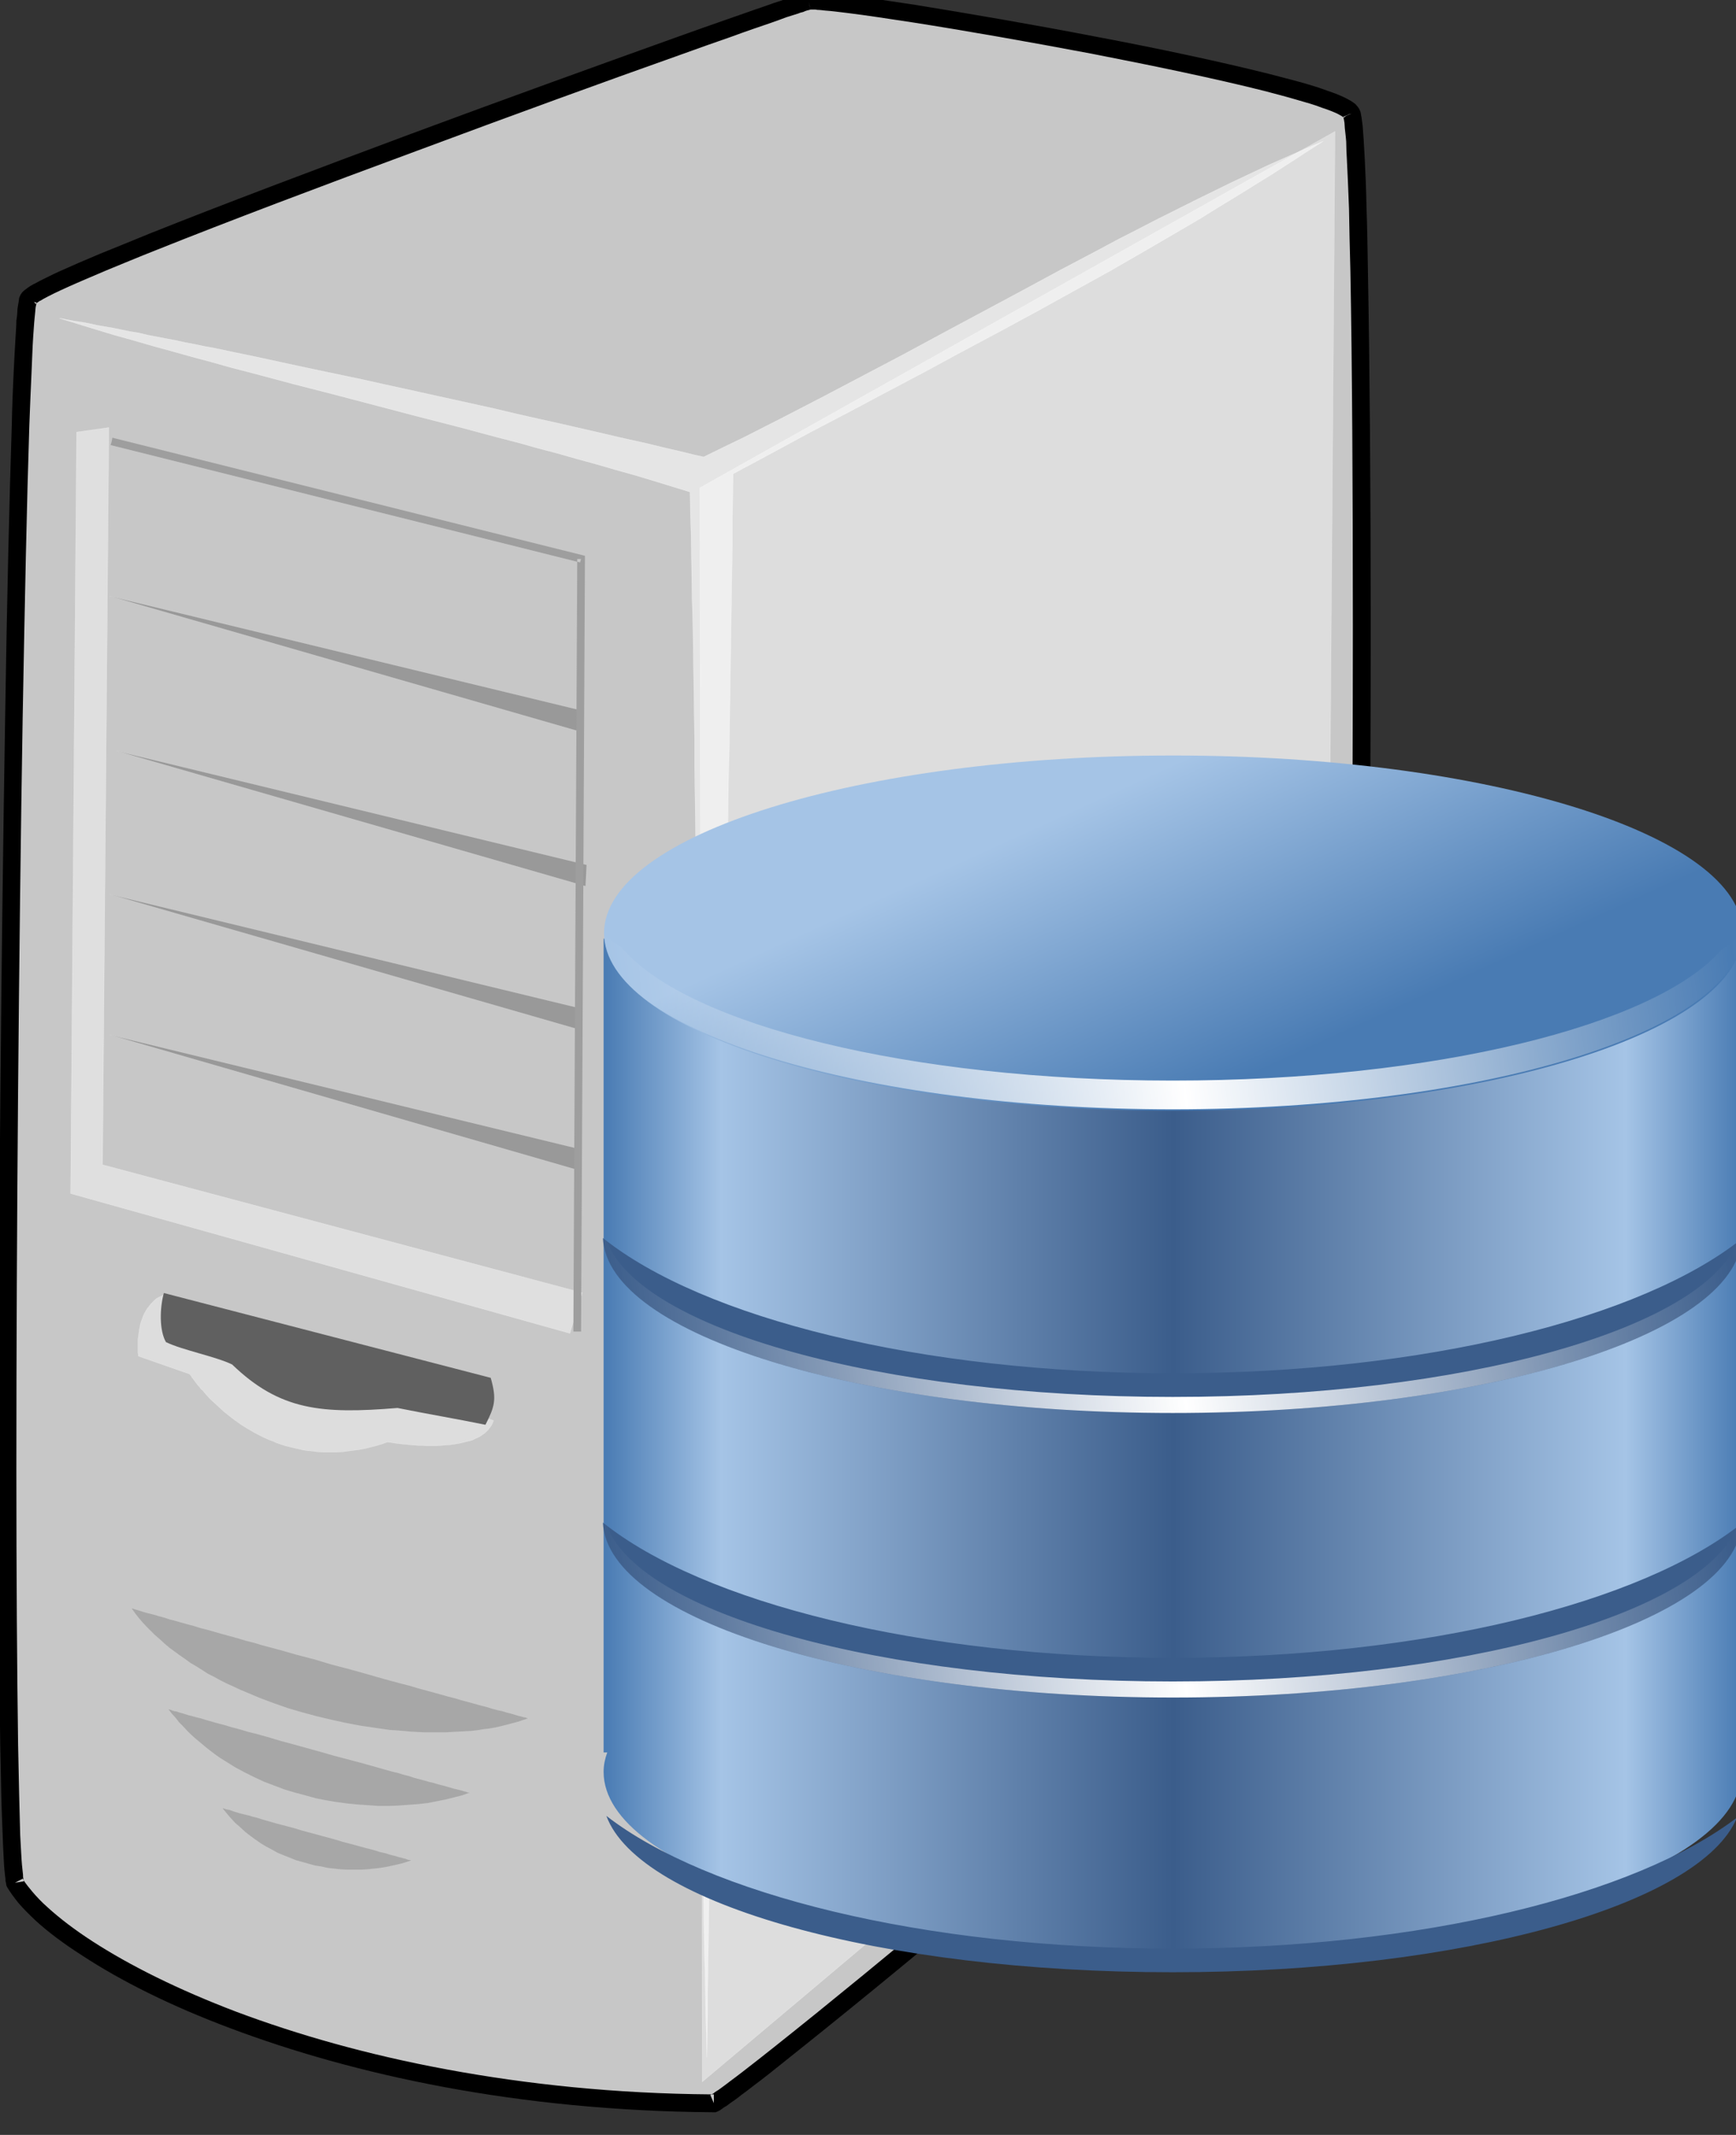 <?xml version="1.0" encoding="UTF-8" standalone="no"?>
<!-- Created with Inkscape (http://www.inkscape.org/) -->
<svg
    xmlns:inkscape="http://www.inkscape.org/namespaces/inkscape"
    xmlns:rdf="http://www.w3.org/1999/02/22-rdf-syntax-ns#"
    xmlns="http://www.w3.org/2000/svg"
    xmlns:sodipodi="http://sodipodi.sourceforge.net/DTD/sodipodi-0.dtd"
    xmlns:cc="http://creativecommons.org/ns#"
    xmlns:xlink="http://www.w3.org/1999/xlink"
    xmlns:dc="http://purl.org/dc/elements/1.1/"
    xmlns:svg="http://www.w3.org/2000/svg"
    xmlns:ns1="http://sozi.baierouge.fr"
    id="svg11525"
    sodipodi:docname="New document 5"
    viewBox="0 0 233.1 286.61"
    version="1.1"
    inkscape:version="0.48.1 r9760"
  >
  <rect x="0" y="0" width="233.1" height="286.61" fill="#333333" stroke="none"/>
  <defs
      id="defs11527"
    >
    <linearGradient
        id="linearGradient6035-4"
      >
      <stop
          id="stop6037-2"
          style="stop-color:#ffffff"
          offset="0"
      />
      <stop
          id="stop6039-9"
          style="stop-color:#ffffff;stop-opacity:0"
          offset="1"
      />
    </linearGradient
    >
    <linearGradient
        id="linearGradient11801"
        y2="511.97"
        spreadMethod="reflect"
        gradientUnits="userSpaceOnUse"
        x2="286.63"
        gradientTransform="matrix(4.963 0 0 4.963 278.63 -3355.4)"
        y1="511.97"
        x1="269.97"
        inkscape:collect="always"
      >
      <stop
          id="stop5497-7"
          style="stop-color:#497bb3"
          offset="0"
      />
      <stop
          id="stop5501-5"
          style="stop-color:#a5c4e6"
          offset=".205"
      />
      <stop
          id="stop5499-8"
          style="stop-color:#3b5d8b"
          offset="1"
      />
    </linearGradient
    >
    <linearGradient
        id="linearGradient11803"
        y2="527.34"
        gradientUnits="userSpaceOnUse"
        x2="286.63"
        y1="518.56"
        x1="282.36"
        inkscape:collect="always"
      >
      <stop
          id="stop5468-4"
          style="stop-color:#a5c4e6"
          offset="0"
      />
      <stop
          id="stop5470-8"
          style="stop-color:#497bb3"
          offset="1"
      />
    </linearGradient
    >
    <linearGradient
        id="linearGradient11805"
        y2="520.33"
        xlink:href="#linearGradient6035-4"
        spreadMethod="reflect"
        gradientUnits="userSpaceOnUse"
        x2="327.78"
        gradientTransform="matrix(4.199 0 0 4.199 407.33 -3062.9)"
        y1="522.61"
        x1="308.5"
        inkscape:collect="always"
    />
    <linearGradient
        id="linearGradient11807"
        y2="520.33"
        xlink:href="#linearGradient6035-4"
        spreadMethod="reflect"
        gradientUnits="userSpaceOnUse"
        x2="327.78"
        gradientTransform="matrix(4.199 0 0 4.199 407.33 -3015.8)"
        y1="522.61"
        x1="308.5"
        inkscape:collect="always"
    />
    <linearGradient
        id="linearGradient11809"
        y2="520.33"
        xlink:href="#linearGradient6035-4"
        spreadMethod="reflect"
        gradientUnits="userSpaceOnUse"
        x2="327.78"
        gradientTransform="matrix(4.199 0 0 4.199 407.33 -2971.6)"
        y1="522.61"
        x1="308.5"
        inkscape:collect="always"
    />
  </defs
  >
  <sodipodi:namedview
      id="base"
      bordercolor="#666666"
      inkscape:pageshadow="2"
      inkscape:window-y="259"
      fit-margin-left="0"
      pagecolor="#ffffff"
      fit-margin-top="0"
      inkscape:window-maximized="0"
      inkscape:zoom="0.35"
      inkscape:window-x="2349"
      inkscape:window-height="514"
      showgrid="false"
      borderopacity="1.0"
      inkscape:current-layer="layer1"
      inkscape:cx="43.614307"
      inkscape:cy="183.30423"
      fit-margin-right="0"
      fit-margin-bottom="0"
      inkscape:window-width="716"
      inkscape:pageopacity="0.0"
      inkscape:document-units="px"
  />
  <g
      id="layer1"
      inkscape:label="Layer 1"
      inkscape:groupmode="layer"
      transform="translate(-331.39 -429.06)"
    >
    <g
        id="g16774-4"
        transform="matrix(1.12 0 0 1.12 -912.62 1550.9)"
      >
      <g
          id="layer1-3-5-2"
          inkscape:label="Capa 1"
          transform="translate(705.43 -1146.4)"
        >
        <g
            id="g10-5-2"
            transform="matrix(0.042 0 0 0.042 319.39 59.128)"
            class="Graphic"
          >
          <g
              id="g12-4-2"
            >
            <g
                id="g14-64-0"
                style="fill:#c7c7c7"
              >
              <path
                  id="path16-1-5"
                  inkscape:connector-curvature="0"
                  d="m5903 2361c50 82 34 3995-31 4149-51 122-1703 1495-1789 1531-1117-7-1870-414-1995-629-48-270-7-4433 38-4520 40-76 2153-833 2227-851 67-15 1493 229 1550 320z"
              />
            </g
            >
            <g
                id="g18-6-5"
                style="fill:#000000"
              >
              <path
                  id="path20-8-2"
                  inkscape:connector-curvature="0"
                  d="m5881 2374 2-1-2 2c0-1-1-1-1-1v-2l7-3-2 2-5 1 5-1-2 2-2 1zm2-1 2-2 2-2 5-2-5 4 5-4h1l-6 3v1-1l-4 3zm10-6h-1 1-1l11-6-10 5v1zm11-4-11 4v-1l11-3zm20-15c-2-3-4-6-7-9-2-3-5-5-8-7-5-4-12-8-20-12-7-4-15-7-24-11s-19-7-30-11c-21-8-47-16-75-24-29-8-61-16-95-25-136-34-313-72-494-106-181-35-364-66-511-90-73-11-138-21-189-27-25-3-47-6-65-8-9-1-17-1-24-2-4 0-7 0-10-1h-9c-3 0-5 0-7 1h-4c-2 0-3 0-4 1-2 0-4 1-7 2-2 0-5 1-8 2s-7 2-11 3c-4 2-8 3-13 5-10 3-22 7-35 12-13 4-28 9-44 15-33 11-71 25-115 40-43 15-91 32-144 51-209 75-481 173-753 274-271 101-542 203-747 285-51 21-98 40-140 57-43 18-80 34-111 48-16 7-30 14-42 20-13 6-24 12-33 17-5 2-9 5-13 7-4 3-8 5-10 7-4 3-7 5-9 7-5 4-7 8-9 11-1 2-2 5-4 9 0 3-1 6-1 9-1 3-1 7-2 11s-1 8-2 13c0 9-1 20-3 32 0 13-1 27-2 42-2 31-4 69-6 111-2 43-4 91-5 144-7 213-14 504-19 835-11 662-19 1482-19 2144 0 308 2 583 5 791 1 52 2 100 3 143s3 82 4 115c1 34 3 62 4 85 1 12 2 22 3 30 1 5 1 9 1 13 1 3 2 7 2 10l1 4 2 4c9 15 20 30 33 46 14 16 30 32 48 49 35 32 80 66 135 101 107 70 249 142 423 207 173 65 377 124 608 167s489 70 769 72h6l5-2 8-4c2-2 5-3 8-6 3-2 6-4 10-6l12-9c9-6 19-13 30-22 11-8 23-17 37-28 27-20 58-45 93-73s74-59 116-93c169-136 385-315 600-497 215-181 430-366 593-512 41-37 79-71 113-103 34-31 64-59 89-84 13-13 24-24 34-35 11-11 20-20 28-29s14-17 19-23c3-4 5-8 7-10 2-4 4-8 6-11 0-2 1-5 2-8s2-5 3-9c1-6 2-13 3-22 2-8 3-17 4-28s2-22 3-35c2-25 4-55 7-89 1-34 3-72 5-113 8-166 14-391 19-648 10-516 16-1164 16-1743 0-389-3-747-8-1012-1-66-2-127-4-181-1-53-3-100-5-139-1-20-2-38-3-53-1-16-2-30-3-41-1-6-1-11-2-16s-1-10-2-13c-1-4-1-8-2-11-1-2-1-4-2-5-1-3-2-5-3-6zm-37 21 12-12-12 12zm-6 9c1 3 1 7 2 11 0 4 1 9 1 15 1 11 3 24 4 39 0 15 1 33 2 52 2 39 4 86 6 139 1 53 2 114 4 180 5 264 7 622 7 1011 0 578-5 1227-15 1742-6 257-12 481-19 646-2 42-4 79-6 113-2 33-4 63-6 88-1 12-2 24-4 34 0 10-2 18-3 26-1 7-2 14-3 18 0 3-1 4-1 6 0 1-1 2-1 2 0 1-1 2-2 4-1 1-3 4-4 6-5 6-10 13-17 21-7 7-16 17-26 27l-34 34c-25 24-54 52-88 83-33 31-71 66-112 102-163 146-377 330-592 512-215 181-431 360-598 495-42 34-81 65-116 93s-66 52-93 73c-13 10-26 20-37 28-10 8-20 15-28 21-4 3-8 6-12 8-3 2-6 4-8 6-2 1-4 2-5 3-276-2-528-29-755-71-228-42-429-100-600-164-169-64-308-134-413-202-51-33-94-66-128-97-17-15-31-30-43-44-10-12-19-23-26-34v-4c-1-3-1-7-1-11-1-8-2-18-3-28-2-23-3-51-5-84-1-33-2-71-3-115-1-42-2-90-3-142-3-208-5-482-5-790 0-662 7-1481 18-2143 6-330 12-622 19-834 2-53 4-101 6-144 2-42 3-79 5-109 1-16 2-30 3-42s2-22 3-31c0-4 1-8 1-11 1-4 1-6 2-9v-2c0-1 1-1 2-2 2-1 4-3 7-5 4-1 7-4 11-6 9-5 19-10 31-16s26-12 41-19c31-14 67-29 109-47 42-17 89-37 140-57 205-82 475-184 746-284 271-101 543-200 752-274 52-19 101-36 144-51 43-16 82-29 114-40 17-6 31-11 44-16 13-4 25-8 35-11 4-2 9-3 13-4 4-2 7-3 10-4s5-1 8-2l3-1-2-8 1 8h1 4 7c2 0 5 0 8 1 7 0 14 1 23 2 17 1 39 4 64 7 50 6 114 16 187 27 147 23 329 55 509 89 180 35 357 72 492 106 34 9 65 17 92 25 28 8 53 15 73 23 10 3 20 7 28 10 7 3 15 6 20 9s10 5 13 8c0 0 1 0 1 1s1 3 1 4zm-1806 5639c1 0 1-1 2-1h6v14l-8-13 8 13v11l-10-23s1-1 2-1zm-1965-617c1 1 1 3 2 4s1 3 1 4l-25 4 21-11 1-1-1 1 1-1h2-2zm39-4498v3c-1 0-1 1-2 1l-5-6-17-4 17 4-2-1 4 2 5 1zm-7-2 2 1-2-1zm-16-8 14 7-14-7zm14 7-10-11 10 11zm2217-841-2-17 2 17zm-4-17 4 17v1l-4-18z"
              />
            </g
            >
            <g
                id="g22-8-9"
                style="stroke:#ffffff;fill-opacity:.541;stroke-opacity:.541;fill:#ffffff"
              >
              <path
                  id="path24-1-0"
                  inkscape:connector-curvature="0"
                  d="m5822 2442-52 22-52 23-52 23-53 25-53 25-53 26-53 26-54 27-54 27-54 28-55 28-54 29-55 29-55 29-111 60-112 60-112 60-113 61-114 60-114 60-114 59-57 29-57 29-58 28-57 28-27-6-28-7-56-13-58-14-59-13-60-14-61-14-61-14-63-14-62-14-63-15-127-28-127-28-64-14-63-14-62-13-62-13-61-13-60-13-60-13-58-12-57-12-28-5-28-6-27-5-27-6-27-5-26-5-26-5-25-6-25-4-24-5-24-5-24-4-23-4-22-5-22-4-21-3-21-4-20-4 52 16 52 16 53 16 54 15 55 16 55 15 57 16 56 15 57 16 58 15 116 31 117 30 118 31 118 31 117 30 116 31 58 15 57 16 57 15 56 16 55 15 55 16 54 15 53 16 52 16 52 16 1 60 2 61 1 61 1 63 1 64 2 64 1 65 1 66 1 67 1 67 1 68v69l1 69 1 70 1 70v71l1 71v72l1 72 1 73 1 146 1 147v149l1 149 2 299 1 300 1 149 1 148 1 147 1 146 1 73v72l1 72 1 71v71l1 71 1 69 1 70v68l1 68 1 67 1 67 1 66 1 65 1 65 2 63 1 63 1 62 2 61 1 60 1-61 1-61v-63l1-63 1-64 1-65 1-66 1-67 1-67 1-68 1-69 2-69 1-70 1-71 1-71 1-72 1-72 2-73 1-73 1-73 3-148 3-149 2-151 3-151 6-303 5-303 3-151 3-150 2-149 3-149 1-73 2-73 1-73 1-72 1-71 1-72 1-70 2-70 1-70 1-68 1-68 1-68 1-66 1-66 1-65 1-64 1-64v-62l1-62 1-60 110-59 109-59 109-57 109-58 108-57 107-58 107-57 107-58 105-58 105-58 104-60 103-60 51-30 50-31 51-31 50-31 50-31 50-32 49-32 50-32z"
              />
            </g
            >
            <g
                id="g28-1-8"
                style="fill:none"
              >
              <path
                  id="path30-7-3"
                  inkscape:connector-curvature="0"
                  d="m5822 2442c-549 232-1156 606-1768 901-580-138-1417-322-1839-396 543 169 1257 327 1800 496 32 1271 16 3196 48 4467 16-1282 59-3238 75-4519 586-317 1161-601 1684-949z"
              />
            </g
            >
            <g
                id="g32-7-8"
                style="stroke:#ffffff;fill-opacity:.161;stroke-opacity:.161;fill:#000000"
              >
              <path
                  id="path34-1-0"
                  inkscape:connector-curvature="0"
                  d="m2420 6628 10 14 10 13 11 13 12 13 12 12 12 12 14 12 13 12 14 12 15 11 15 11 16 11 15 11 17 10 16 10 17 11 18 9 18 10 18 9 18 8 19 9 19 8 19 8 19 8 40 15 40 14 41 12 41 11 42 10 41 9 42 8 41 6 41 6 41 3 21 2 20 1 19 1h20 20 19l19-1 19-1 18-1 19-1 17-2 18-3 17-2 17-3 17-4 16-4 15-4 15-4 15-5 15-5-2-1h-1l-5-2-6-1-7-2-8-2-10-3-10-3-12-3-13-4-14-3-15-4-16-5-16-4-18-5-18-5-19-5-20-6-20-5-21-6-22-6-22-6-22-6-23-7-24-6-48-13-49-14-50-14-50-13-50-15-50-13-49-14-49-13-23-7-24-6-23-7-22-6-22-6-21-6-21-6-20-5-19-6-19-5-18-5-17-5-16-4-15-5-15-4-13-4-12-3-12-3-10-3-9-3-7-2-7-2-5-2h-2l-2-1z"
              />
            </g
            >
            <g
                id="g38-5-0"
                style="fill:none"
              >
              <path
                  id="path40-7-9"
                  inkscape:connector-curvature="0"
                  d="m2420 6628c201 289 833 431 1133 315-53-14-1066-293-1133-315z"
              />
            </g
            >
            <g
                id="g42-6-1"
                style="stroke:#ffffff;fill-opacity:.388;stroke-opacity:.388;fill:#ffffff"
              >
              <path
                  id="path44-7-9"
                  inkscape:connector-curvature="0"
                  d="m3454 6093-936-361-9 4-8 4-8 4-6 5-6 6-6 6-5 7-5 6-4 7-4 7-3 7-3 8-3 8-2 7-3 15-2 15-2 14v6 7 5 6 5 4 4l1 4v2 2 1 1l146 51 1 1 1 1 1 1 1 2 2 2 1 3 3 3 2 3 3 4 3 4 3 4 4 5 4 4 4 6 5 4 10 12 10 11 13 12 13 12 14 13 15 12 17 13 17 12 19 12 19 11 21 11 22 10 11 4 11 5 12 4 12 4 13 3 12 3 13 3 13 3 13 2 13 1 14 2 14 1h14 15 15l15-1 15-2 15-2 16-2 16-3 16-4 16-4 17-5 17-6h1l2 1h3l6 1 6 1 7 1 8 1 9 1 10 1 11 1 12 1 12 1h12l13 1h26l14-1 13-1 14-1 13-2 13-2 12-3 12-3 12-3 10-5 11-5 9-6 8-6 8-8 3-4 3-4 3-4 2-4 2-5 2-5z"
              />
            </g
            >
            <g
                id="g48-57-2"
                style="fill:none"
              >
              <path
                  id="path50-0-5"
                  inkscape:connector-curvature="0"
                  d="m3454 6093-936-361c-97 34-78 177-78 177l146 51s204 319 566 194c0 0 269 48 302-61z"
              />
            </g
            >
            <g
                id="g52-5-4"
                style="fill:#606060"
              >
              <path
                  id="path54-7-4"
                  inkscape:connector-curvature="0"
                  d="m3446 5971c-311-81-622-161-933-242-12 44-13 107 6 140 47 23 142 41 189 64 136 131 255 142 472 124 84 17 168 31 251 48 26-51 33-72 15-134z"
              />
            </g
            >
            <g
                id="g56-7-9"
                style="fill:none"
              >
              <path
                  id="path58-8-9"
                  inkscape:connector-curvature="0"
                  d="m3446 5971c-311-81-622-161-933-242-12 44-13 107 6 140 47 23 142 41 189 64 136 131 255 142 472 124 84 17 168 31 251 48 26-51 33-72 15-134z"
              />
            </g
            >
            <g
                id="g60-5-3"
                style="stroke:#ffffff;fill-opacity:.4;stroke-opacity:.4;fill:#ffffff"
              >
              <path
                  id="path62-2-6"
                  inkscape:connector-curvature="0"
                  d="m5856 2414-1813 1017 7 4549 1775-1494 31-4072z"
              />
            </g
            >
            <g
                id="g66-2-5"
                style="fill:none"
              >
              <path
                  id="path68-9-0"
                  inkscape:connector-curvature="0"
                  d="m5856 2414-1813 1017 7 4549 1775-1494 31-4072z"
              />
            </g
            >
            <g
                id="g70-9-2"
                style="stroke:#ffffff;fill-opacity:.161;stroke-opacity:.161;fill:#000000"
              >
              <path
                  id="path72-9-9"
                  inkscape:connector-curvature="0"
                  d="m2525 6916 10 13 11 12 10 13 11 11 11 12 11 11 12 11 12 10 12 10 12 10 13 10 12 9 13 9 13 8 27 17 28 15 28 14 28 13 29 11 29 11 30 9 30 8 29 8 30 6 30 5 30 4 30 3 30 2 29 2h29l29-1 27-2 28-2 27-3 26-5 25-5 24-6 24-6 22-8-2-1h-4l-4-2-5-1-6-2-8-2-8-2-9-2-10-3-10-3-11-3-12-3-13-4-13-3-14-4-15-4-15-4-15-5-16-4-16-5-17-4-18-5-35-10-36-10-38-10-38-10-38-11-76-21-37-10-37-11-36-10-17-4-17-5-17-5-16-4-16-5-15-4-15-4-14-4-14-4-13-4-12-3-11-3-12-3-10-3-9-3-8-2-8-3-7-1-6-2-5-2-4-1-3-1z"
              />
            </g
            >
            <g
                id="g76-2-3"
                style="fill:none"
              >
              <path
                  id="path78-7-5"
                  inkscape:connector-curvature="0"
                  d="m2525 6916c209 276 627 323 861 239-39-10-810-222-861-239z"
              />
            </g
            >
            <g
                id="g80-6-1"
                style="stroke:#ffffff;fill-opacity:.161;stroke-opacity:.161;fill:#000000"
              >
              <path
                  id="path82-0-7"
                  inkscape:connector-curvature="0"
                  d="m2680 7199 12 15 12 14 13 14 14 12 14 13 14 11 15 11 16 11 15 9 17 9 16 9 17 7 18 7 17 7 18 5 18 5 18 5 19 3 18 4 19 2 18 2 19 1h19 19l18-1 19-2 18-2 19-3 18-4 18-4 18-5 17-6h-1l-2-1h-3l-4-1-3-1-5-2-5-1-6-2-6-1-6-2-7-2-8-2-8-2-8-3-9-2-9-2-19-6-20-5-22-6-22-6-23-6-23-7-48-13-48-13-23-7-23-6-23-6-21-6-21-6-19-6-9-2-9-3-9-2-8-2-8-2-7-2-7-2-6-2-6-2-5-2-5-1-5-1-3-1-3-1-3-1h-2z"
              />
            </g
            >
            <g
                id="g86-0-3"
                style="fill:none"
              >
              <path
                  id="path88-3-1"
                  inkscape:connector-curvature="0"
                  d="m2680 7199c121 163 355 213 540 149-25-6-507-139-540-149z"
              />
            </g
            >
            <g
                id="g90-5-4"
                style="stroke:#ffffff;fill-opacity:.439;stroke-opacity:.439;fill:#fcfcfc"
              >
              <path
                  id="path92-9-6"
                  inkscape:connector-curvature="0"
                  d="m2356 3259-92 13-17 2173 1425 399 35-116-1369-365 18-2104z"
              />
            </g
            >
            <g
                id="g96-7-4"
                style="fill:none"
              >
              <path
                  id="path98-7-2"
                  inkscape:connector-curvature="0"
                  d="m2356 3259-92 13-17 2173 1425 399 35-116-1369-365 18-2104z"
              />
            </g
            >
            <g
                id="g100-1-2"
                style="stroke:#ffffff;fill-opacity:.231;stroke-opacity:.231;fill:#000000"
              >
              <path
                  id="path102-64-6"
                  inkscape:connector-curvature="0"
                  d="m3700 4065-2 61-1340-386 1342 325z"
              />
            </g
            >
            <g
                id="g106-1-1"
                style="stroke:#ffffff;fill-opacity:.231;stroke-opacity:.231;fill:#000000"
              >
              <path
                  id="path108-3-2"
                  inkscape:connector-curvature="0"
                  d="m3720 4507-3 61-1339-386 1342 325z"
              />
            </g
            >
            <g
                id="g112-9-8"
                style="stroke:#ffffff;fill-opacity:.231;stroke-opacity:.231;fill:#000000"
              >
              <path
                  id="path114-09-9"
                  inkscape:connector-curvature="0"
                  d="m3700 4916-2 61-1340-386 1342 325z"
              />
            </g
            >
            <g
                id="g118-8-8"
                style="stroke:#ffffff;fill-opacity:.231;stroke-opacity:.231;fill:#000000"
              >
              <path
                  id="path120-3-8"
                  inkscape:connector-curvature="0"
                  d="m3700 5318-2 61-1340-387 1342 326z"
              />
            </g
            >
            <g
                id="g124-5-6"
                style="fill:#9e9e9e"
              >
              <path
                  id="path126-3-8"
                  inkscape:connector-curvature="0"
                  d="m2361 3309 1332 333-11 2197h11 11l11-2205v-9l-8-2-1341-335-2 11-3 10zm1340 335-8-2v-8h11l-3 10z"
              />
            </g
            >
          </g
          >
        </g
        >
      </g
      >
      <g
          id="g16724-3"
          transform="matrix(.825 0 0 .772 -152.09 -201.4)"
        >
        <path
            id="path5488-8"
            d="m1618.4-890.85v126.36h0.525c-0.339 1.013-0.525 1.975-0.525 3.018 0 15.228 36.989 27.557 82.672 27.557s82.672-12.33 82.672-27.557c0-1.045-0.186-2.004-0.525-3.018h0.525v-126.36h-165.34z"
            sodipodi:nodetypes="cccssscccc"
            style="fill:url(#linearGradient11801)"
            inkscape:connector-curvature="0"
        />
        <path
            id="path5460-3"
            sodipodi:rx="16.667517"
            sodipodi:ry="5.5558391"
            style="fill:url(#linearGradient11803)"
            sodipodi:type="arc"
            d="m303.3 521.78c0 3.068-7.462 5.556-16.668 5.556-9.205 0-16.668-2.487-16.668-5.556s7.462-5.556 16.668-5.556c9.205 0 16.668 2.487 16.668 5.556z"
            transform="matrix(4.963 0 0 4.963 278.63 -3481.3)"
            sodipodi:cy="521.77954"
            sodipodi:cx="286.6308"
        />
        <path
            id="path6026-3"
            d="m1618.3-800.18c0.619 15.05 37.507 27.164 82.804 27.164 45.168 0 81.851-12.042 82.672-27.033-14.494 12.328-46.02 20.865-82.672 20.865-36.727 0-68.35-8.627-82.804-20.996z"
            style="fill:#3b5d8b"
            inkscape:connector-curvature="0"
        />
        <path
            id="path6030-3"
            d="m1618.3-891.51c0.619 15.05 37.507 27.164 82.804 27.164 45.168 0 81.851-12.042 82.672-27.033-0.906 0.771-1.851 1.491-2.887 2.231-0.038 0.049-0.091 0.082-0.131 0.131-9.625 11.663-41.587 20.209-79.654 20.209-38.306 0-70.487-8.695-79.917-20.471-0.105-0.075-0.16-0.187-0.263-0.262-0.918-0.671-1.812-1.273-2.624-1.968z"
            style="fill:url(#linearGradient11805)"
            inkscape:connector-curvature="0"
        />
        <path
            id="path6022-8"
            style="fill:#3b5d8b"
            inkscape:connector-curvature="0"
            d="m1618.3-844.36c0.619 15.05 37.507 27.164 82.804 27.164 45.168 0 81.851-12.042 82.672-27.033-14.494 12.328-46.02 20.865-82.672 20.865-36.727 0-68.35-8.627-82.804-20.996z"
        />
        <path
            id="path6043-0"
            d="m1618.3-844.36c0.619 15.05 37.507 27.164 82.804 27.164 45.168 0 81.851-12.042 82.672-27.033-0.209 0.177-0.443 0.352-0.656 0.525-5.216 13.55-39.937 24.014-82.016 24.014-42.466 0-77.55-10.545-82.279-24.277-0.168-0.133-0.362-0.255-0.525-0.393z"
            style="fill:url(#linearGradient11807)"
            inkscape:connector-curvature="0"
        />
        <path
            id="path6054-4"
            style="fill:url(#linearGradient11809)"
            inkscape:connector-curvature="0"
            d="m1618.3-800.18c0.619 15.05 37.507 27.164 82.804 27.164 45.168 0 81.851-12.042 82.672-27.033-0.209 0.177-0.443 0.352-0.656 0.525-5.216 13.55-39.937 24.014-82.016 24.014-42.466 0-77.55-10.545-82.279-24.277-0.168-0.133-0.362-0.255-0.525-0.393z"
        />
        <path
            id="path6060-7"
            d="m1618.8-754.64c4.728 13.732 39.813 24.277 82.279 24.277 42.079 0 76.8-10.464 82.016-24.014-14.766 12.043-45.892 20.34-82.016 20.34-36.314 0-67.608-8.456-82.279-20.602z"
            style="fill:#3b5d8b"
            inkscape:connector-curvature="0"
        />
      </g
      >
    </g
    >
  </g
  >
</svg
>
